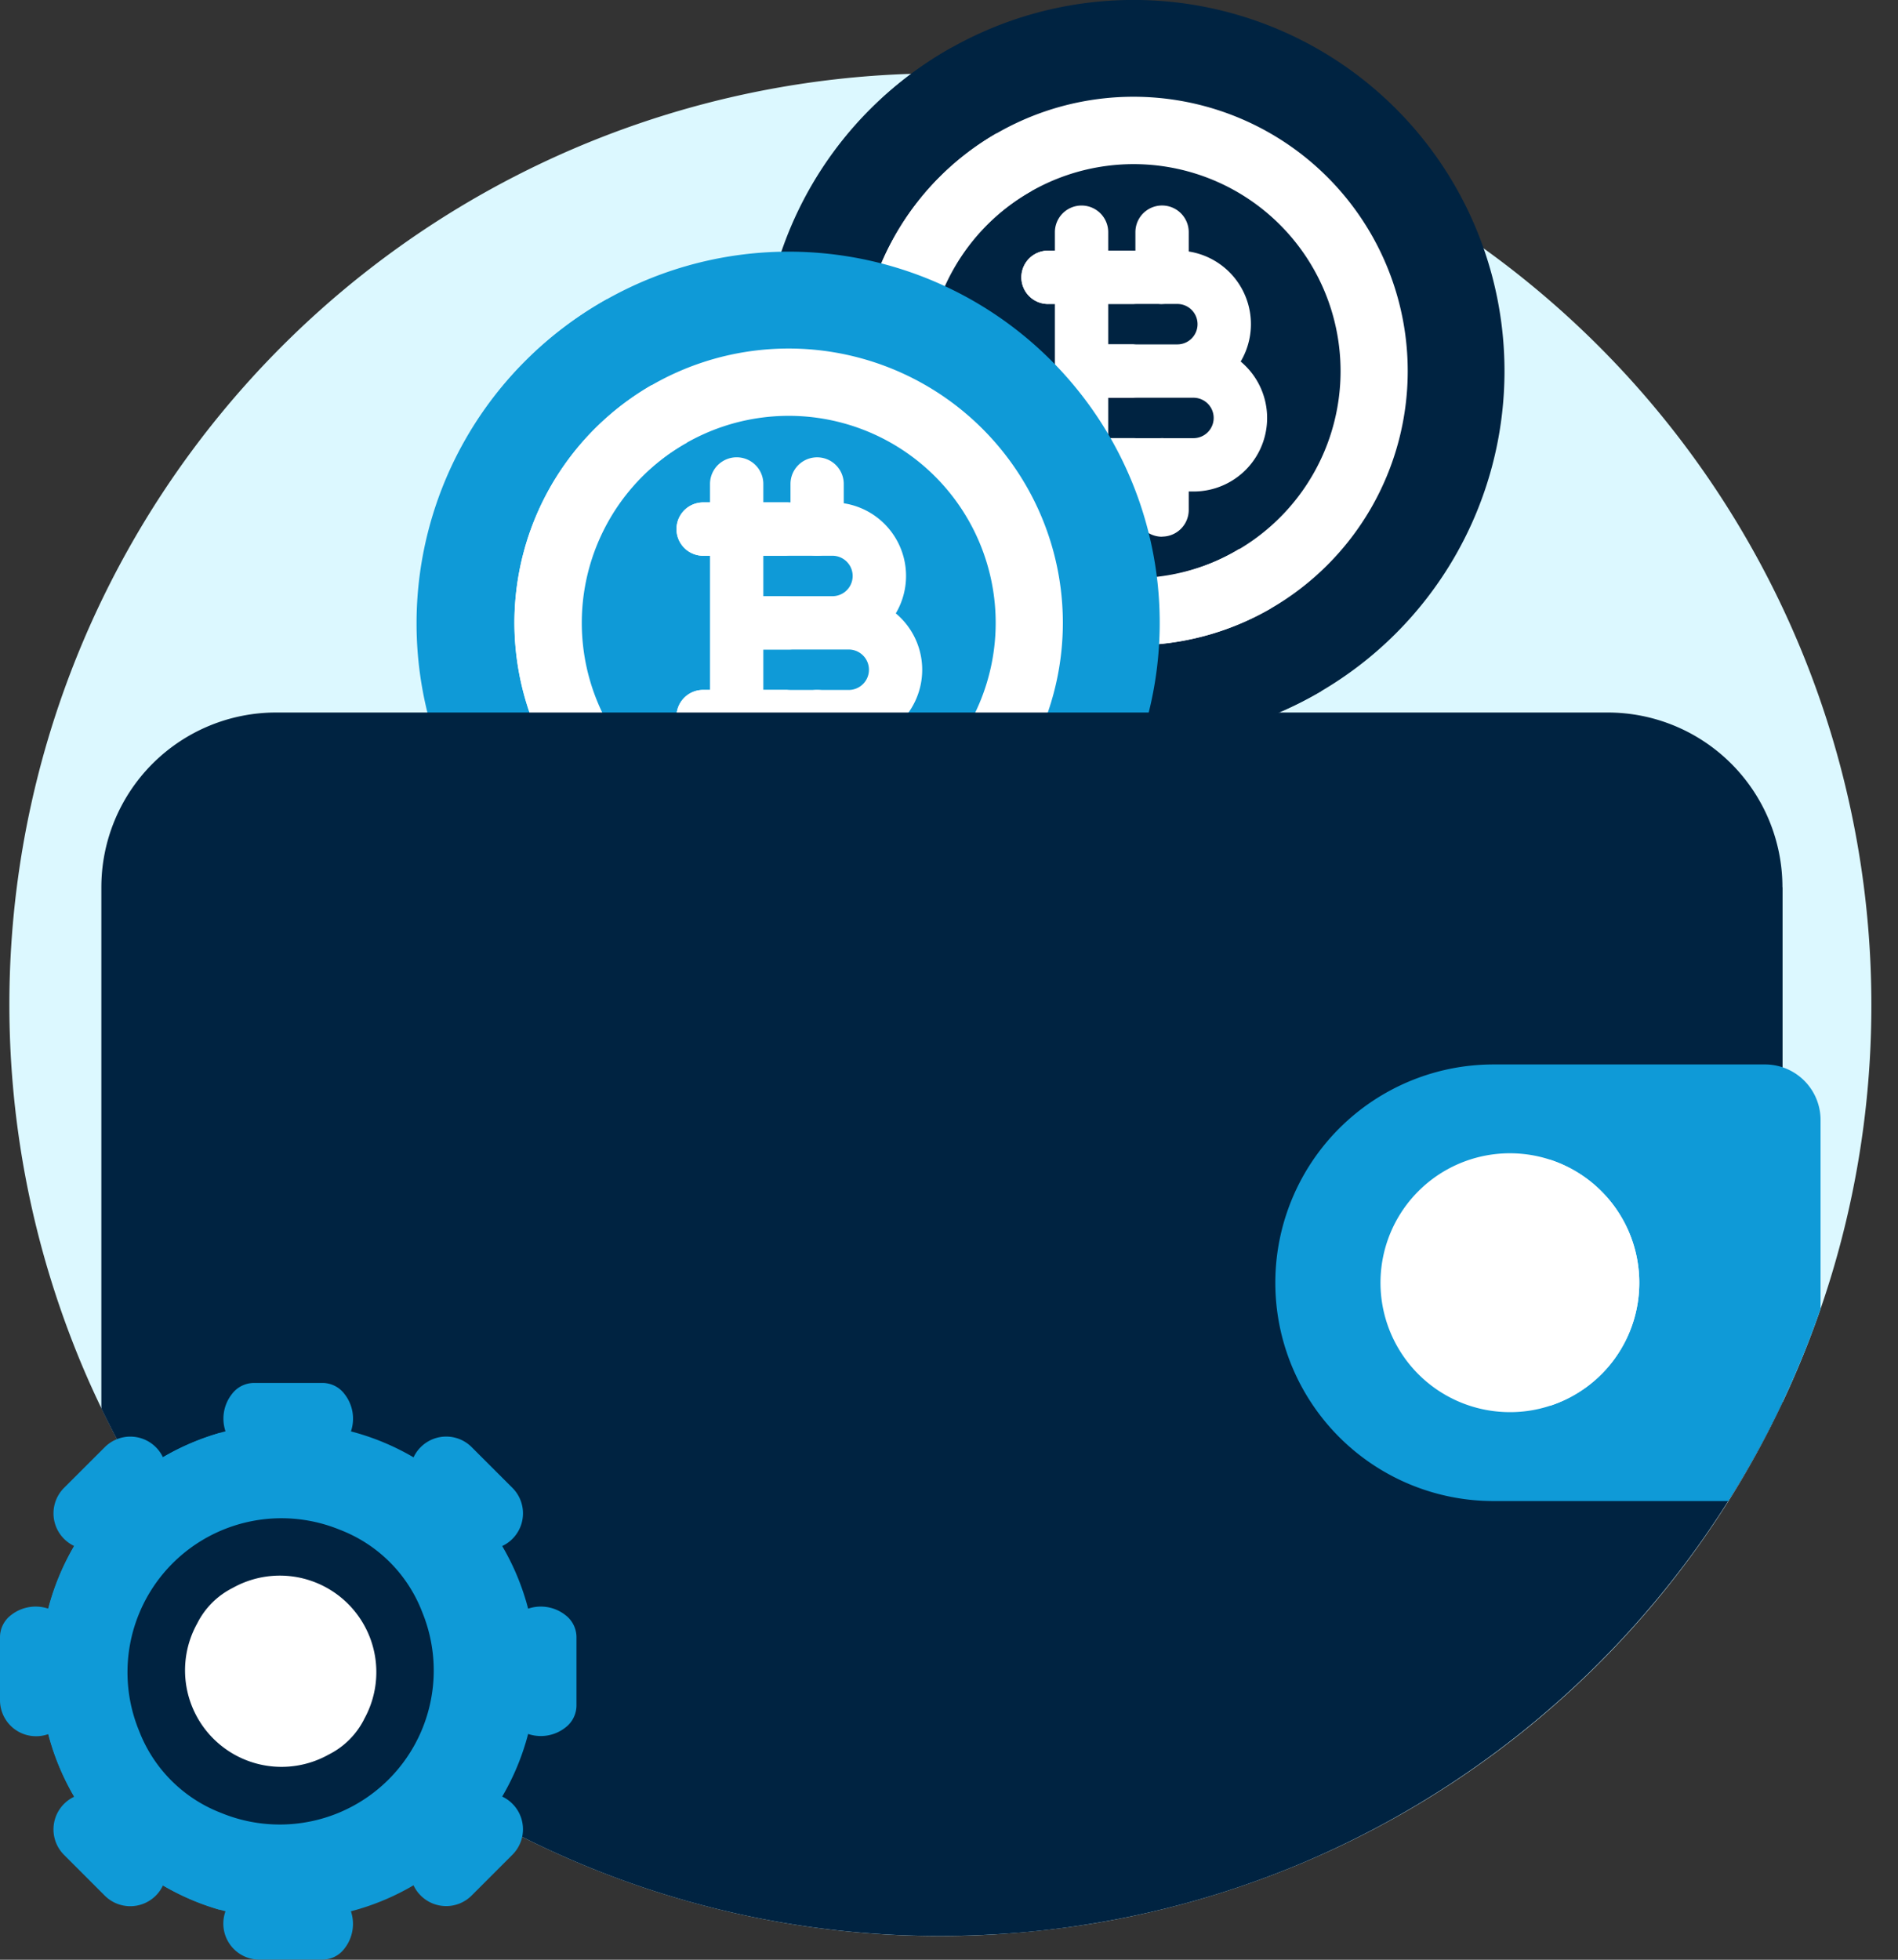 <?xml version="1.0" encoding="UTF-8"?>
<svg xmlns="http://www.w3.org/2000/svg" xmlns:xlink="http://www.w3.org/1999/xlink" width="62" height="64" viewBox="0 0 62 64">
  <rect x="0" y="0" width="62" height="64" fill="#333333" stroke="none"/>
  <defs>
    <clipPath id="clip-path">
      <rect id="Rectangle_14825" data-name="Rectangle 14825" width="62" height="64"></rect>
    </clipPath>
  </defs>
  <g id="Wallet_Integration_Services" data-name="Wallet Integration Services" clip-path="url(#clip-path)">
    <g id="Wallet_Integration_Services-2" data-name="Wallet Integration Services">
      <g id="Group_23" data-name="Group 23" transform="translate(-6 -4.958)">
        <path id="Path_142" data-name="Path 142" d="M67.078,37.374A30.384,30.384,0,0,1,41.6,67.385q-1.246.2-2.505.3-1.208.1-2.421.1a30.327,30.327,0,0,1-15.765-4.4h0A30.163,30.163,0,0,1,17.286,60.8q-.513-.423-1-.868a30.372,30.372,0,0,1-2.928-3.041c-.134-.158-.266-.318-.394-.481a30.176,30.176,0,0,1-2.185-3.089q-.271-.44-.529-.888-.527-.922-.988-1.881-.523-1.081-.955-2.2A30.412,30.412,0,1,1,67.078,37.374Z" transform="translate(0.052 0.399)" fill="#dcf8ff"></path>
        <g id="Group_21" data-name="Group 21" transform="translate(19.644 4.958)">
          <path id="Path_143" data-name="Path 143" d="M48.5,11.307a11.248,11.248,0,1,0-4.117,15.365A11.248,11.248,0,0,0,48.5,11.307Z" transform="translate(-15.373 -4.814)" fill="#002341"></path>
          <path id="Path_144" data-name="Path 144" d="M44.009,25.707a.106.106,0,0,0-.049-.143.1.1,0,0,0-.03-.01.821.821,0,0,1-.658-1.043.108.108,0,0,0-.1-.138,1.213,1.213,0,0,1-1.025-.626,1.23,1.23,0,0,1,.078-1.3h0a1.816,1.816,0,0,1-1.664-1.87l-.09-.7h-3.5V12.715h-.784a1.584,1.584,0,0,1-.813-1.921v-.028a1.232,1.232,0,0,1-1.067-.589,1.214,1.214,0,0,1-.029-1.2.109.109,0,0,0-.068-.158.822.822,0,0,1-.574-1.091.107.107,0,0,0-.092-.145.953.953,0,0,1-.762-.467A11.248,11.248,0,0,0,44.024,26.584a.953.953,0,0,1-.016-.877Z" transform="translate(-15.373 -4.529)" fill="#002341"></path>
          <path id="Path_145" data-name="Path 145" d="M42.854,24.31a8.958,8.958,0,1,1,3.279-12.238A8.958,8.958,0,0,1,42.854,24.31ZM35,10.7a6.76,6.76,0,1,0,9.234,2.474A6.76,6.76,0,0,0,35,10.7Z" transform="translate(-14.993 -4.434)" fill="#fff"></path>
          <path id="Path_146" data-name="Path 146" d="M42.857,24.111a.105.105,0,0,0-.068-.03,1.213,1.213,0,0,1-1.025-.626,1.23,1.23,0,0,1,.077-1.3c-.029.017-.056.035-.085.053A6.759,6.759,0,1,1,35,10.5l.056-.029a1.231,1.231,0,0,1-1.122-.586,1.214,1.214,0,0,1-.029-1.2.116.116,0,0,0,0-.093H33.9a8.958,8.958,0,0,0,8.958,15.516Z" transform="translate(-14.993 -4.237)" fill="#fff"></path>
          <g id="Group_20" data-name="Group 20" transform="translate(20.815 6.711)">
            <path id="Path_147" data-name="Path 147" d="M36.491,12.178v-.749a.871.871,0,1,0-1.742,0v.749ZM34.749,19.75v.75a.871.871,0,0,0,.87.871h0a.87.87,0,0,0,.87-.87h0v-.748Zm3.5-5.976a.87.87,0,0,1-.87-.87h0V11.428a.871.871,0,1,1,1.742,0V12.9a.871.871,0,0,1-.87.871Zm0,7.6a.87.87,0,0,1-.87-.87v-1.48a.871.871,0,1,1,1.742,0h0V20.5a.87.87,0,0,1-.87.87Z" transform="translate(-34.749 -10.557)" fill="#fff"></path>
          </g>
          <path id="Path_148" data-name="Path 148" d="M44.958,27.571a12.119,12.119,0,1,1,4.436-16.555,12.119,12.119,0,0,1-4.436,16.555ZM33.71,8.088a10.378,10.378,0,1,0,14.176,3.8A10.378,10.378,0,0,0,33.71,8.088Z" transform="translate(-15.516 -4.958)" fill="#002341"></path>
          <path id="Path_149" data-name="Path 149" d="M44.18,26.78a.954.954,0,0,1-.028-.9.1.1,0,0,0-.01-.1l-.055.032A10.378,10.378,0,1,1,33.71,7.832l.056-.031a.1.1,0,0,0-.078-.044.953.953,0,0,1-.713-1.509l-.137.077a12.119,12.119,0,1,0,12.12,20.99c.035-.019.067-.041.1-.06a.955.955,0,0,1-.878-.475Z" transform="translate(-15.516 -4.702)" fill="#002341"></path>
          <path id="Path_150" data-name="Path 150" d="M41,15.409a2.4,2.4,0,0,0-2.066-3.622H34.705a.871.871,0,0,0,0,1.742h4.226a.66.66,0,0,1,0,1.32H35.825a.871.871,0,0,0,0,1.742h3.633a.66.66,0,0,1,0,1.32H34.705a.871.871,0,0,0,0,1.742h4.751A2.4,2.4,0,0,0,41,15.409Z" transform="translate(-14.116 -3.602)" fill="#fff"></path>
          <path id="Path_151" data-name="Path 151" d="M37.649,14.848H35.825a.871.871,0,0,0-.871.87h0a.871.871,0,0,0,.871.871H37.65a.871.871,0,0,1,0-1.742h0ZM34.7,13.528h2.9a.87.87,0,0,1-.87-.87h0a.87.87,0,0,1,.87-.87H34.71a.871.871,0,0,0,0,1.742Zm2.02,5.251a.87.87,0,0,1,.87-.87H34.7a.871.871,0,0,0,0,1.742h2.9a.871.871,0,0,1-.875-.871Z" transform="translate(-14.116 -3.602)" fill="#fff"></path>
          <path id="Path_152" data-name="Path 152" d="M34.749,13.118h1.742v4.673H34.749Z" transform="translate(-13.934 -3.337)" fill="#fff"></path>
          <path id="Path_153" data-name="Path 153" d="M39.1,18.167a11.249,11.249,0,1,0-4.12,15.365A11.249,11.249,0,0,0,39.1,18.167Z" transform="translate(-17.24 -3.452)" fill="#0f9ad7"></path>
          <path id="Path_154" data-name="Path 154" d="M34.61,32.567a.106.106,0,0,0-.079-.152.821.821,0,0,1-.658-1.043.109.109,0,0,0-.1-.138,1.216,1.216,0,0,1-1.025-.624,1.232,1.232,0,0,1,.078-1.3h0a1.816,1.816,0,0,1-1.664-1.87l-.09-.7h-3.5V19.575h-.784a1.583,1.583,0,0,1-.813-1.921v-.028a1.229,1.229,0,0,1-1.067-.589,1.215,1.215,0,0,1-.029-1.2.109.109,0,0,0-.068-.158.821.821,0,0,1-.574-1.091.105.105,0,0,0-.062-.138.122.122,0,0,0-.03-.007.952.952,0,0,1-.762-.467A11.248,11.248,0,0,0,34.625,33.444a.953.953,0,0,1-.016-.877Z" transform="translate(-17.239 -3.167)" fill="#0f9ad7"></path>
          <path id="Path_155" data-name="Path 155" d="M33.455,31.17a8.958,8.958,0,1,1,3.279-12.237A8.958,8.958,0,0,1,33.455,31.17ZM25.6,17.558a6.76,6.76,0,1,0,9.234,2.474A6.76,6.76,0,0,0,25.6,17.558Z" transform="translate(-16.859 -3.072)" fill="#fff"></path>
          <path id="Path_156" data-name="Path 156" d="M33.458,30.971a.106.106,0,0,0-.068-.029,1.216,1.216,0,0,1-.948-1.926c-.029.018-.056.036-.085.053A6.76,6.76,0,1,1,25.6,17.359l.055-.029a1.231,1.231,0,0,1-1.122-.586,1.214,1.214,0,0,1-.029-1.2.116.116,0,0,0,0-.093H24.5a8.958,8.958,0,1,0,8.958,15.516Z" transform="translate(-16.859 -2.874)" fill="#fff"></path>
          <path id="Path_157" data-name="Path 157" d="M27.092,19.037v-.749a.871.871,0,1,0-1.742,0h0v.749ZM25.35,26.609v.749a.871.871,0,1,0,1.742,0v-.749Zm3.5-5.976a.87.87,0,0,1-.871-.87h0V18.288a.87.87,0,0,1,.87-.87h0a.87.87,0,0,1,.87.87v1.474a.87.87,0,0,1-.87.87Zm0,7.6a.869.869,0,0,1-.871-.869h0V25.885a.871.871,0,0,1,.87-.871h0a.87.87,0,0,1,.87.87h0v1.473a.87.87,0,0,1-.87.87Z" transform="translate(-15.801 -2.483)" fill="#fff"></path>
          <path id="Path_158" data-name="Path 158" d="M35.56,34.431A12.12,12.12,0,1,1,40,17.876a12.12,12.12,0,0,1-4.44,16.555ZM24.311,14.947a10.378,10.378,0,1,0,14.176,3.8A10.378,10.378,0,0,0,24.311,14.947Z" transform="translate(-17.383 -3.595)" fill="#0f9ad7"></path>
          <path id="Path_159" data-name="Path 159" d="M34.781,33.64a.954.954,0,0,1-.028-.9.106.106,0,0,0-.008-.1l-.056.034A10.379,10.379,0,1,1,24.311,14.692l.056-.031a.107.107,0,0,0-.078-.044.953.953,0,0,1-.713-1.509l-.137.077a12.119,12.119,0,1,0,12.12,20.99c.035-.019.067-.04.1-.06a.952.952,0,0,1-.879-.475Z" transform="translate(-17.383 -3.34)" fill="#0f9ad7"></path>
          <path id="Path_160" data-name="Path 160" d="M31.6,22.27a2.4,2.4,0,0,0-2.068-3.623H25.306a.871.871,0,0,0,0,1.742h4.225a.66.66,0,0,1,0,1.32h-3.1a.871.871,0,0,0,0,1.742h3.632a.66.66,0,0,1,0,1.32H25.306a.871.871,0,1,0,0,1.742h4.751A2.4,2.4,0,0,0,31.6,22.27Z" transform="translate(-15.982 -2.239)" fill="#fff"></path>
          <path id="Path_161" data-name="Path 161" d="M28.251,21.708H26.426a.871.871,0,0,0,0,1.742h1.825a.871.871,0,1,1,0-1.742Zm-2.945-1.32H28.2a.87.87,0,0,1-.87-.87h0a.872.872,0,0,1,.87-.871H25.31a.872.872,0,0,0-.871.871h0a.872.872,0,0,0,.867.871Zm2.02,5.252a.871.871,0,0,1,.87-.871h-2.89a.871.871,0,0,0-.871.87h0a.872.872,0,0,0,.871.87H28.2a.87.87,0,0,1-.87-.87Z" transform="translate(-15.982 -2.239)" fill="#fff"></path>
          <path id="Path_162" data-name="Path 162" d="M25.35,19.978h1.742v4.673H25.35Z" transform="translate(-15.801 -1.975)" fill="#fff"></path>
        </g>
        <path id="Path_163" data-name="Path 163" d="M63.68,30.078V46.893A30.514,30.514,0,0,1,48.068,61.91a30.205,30.205,0,0,1-6.97,2.017,29.88,29.88,0,0,1-3.049.34c-.621.038-1.245.058-1.877.058a30.275,30.275,0,0,1-15.765-4.4h0a30.163,30.163,0,0,1-3.616-2.577q-.513-.423-1-.868A30.577,30.577,0,0,1,8.762,47.1V30.078a5.707,5.707,0,0,1,5.707-5.707h43.5a5.707,5.707,0,0,1,5.707,5.707Z" transform="translate(0.549 3.856)" fill="#002341"></path>
        <path id="Path_164" data-name="Path 164" d="M58.567,35.775v6.167a30.291,30.291,0,0,1-3.016,6.277H47.886a7.129,7.129,0,0,1,0-14.259h8.866a1.814,1.814,0,0,1,1.815,1.815Z" transform="translate(6.903 5.76)" fill="#0f9ad7"></path>
        <path id="Path_165" data-name="Path 165" d="M52.076,40.607a4.225,4.225,0,0,1-2.91,4.017,4.159,4.159,0,0,1-1.316.21,4.227,4.227,0,1,1,4.226-4.226Z" transform="translate(7.473 6.241)" fill="#fff"></path>
        <path id="Path_166" data-name="Path 166" d="M51.64,40.573a4.225,4.225,0,0,1-2.91,4.017,4.227,4.227,0,0,1,0-8.033,4.227,4.227,0,0,1,2.91,4.017Z" transform="translate(7.909 6.276)" fill="#fff"></path>
        <g id="Group_22" data-name="Group 22" transform="translate(6 50.125)">
          <rect id="Rectangle_1" data-name="Rectangle 1" width="10.788" height="10.788" rx="4" transform="translate(3.596 4.026)" fill="#fff"></rect>
          <path id="Path_167" data-name="Path 167" d="M24.252,50.219a1.3,1.3,0,0,0-1.218-.21,8.039,8.039,0,0,0-.847-2.045,1.178,1.178,0,0,0,.334-1.9l-1.331-1.33a1.176,1.176,0,0,0-1.665,0,1.154,1.154,0,0,0-.234.333,8.075,8.075,0,0,0-2.045-.847,1.3,1.3,0,0,0-.21-1.22.9.9,0,0,0-.741-.362H14.1a.906.906,0,0,0-.742.362,1.3,1.3,0,0,0-.21,1.217,8.1,8.1,0,0,0,0,15.675,1.177,1.177,0,0,0,1.106,1.579h2.039a.905.905,0,0,0,.741-.362,1.3,1.3,0,0,0,.211-1.217,8.035,8.035,0,0,0,2.045-.849,1.16,1.16,0,0,0,.234.334,1.176,1.176,0,0,0,1.665,0l1.332-1.332a1.177,1.177,0,0,0,0-1.664,1.164,1.164,0,0,0-.334-.235,8.057,8.057,0,0,0,.847-2.045,1.3,1.3,0,0,0,1.218-.21.908.908,0,0,0,.361-.742V50.961A.908.908,0,0,0,24.252,50.219ZM17,56.342a4.664,4.664,0,0,1-6.09-6.089,4.313,4.313,0,0,1,2.482-2.481,4.663,4.663,0,0,1,6.089,6.089A4.318,4.318,0,0,1,17,56.342Z" transform="translate(-5.782 -42.641)" fill="#0f9ad7"></path>
          <path id="Path_168" data-name="Path 168" d="M13.192,59.578a8.026,8.026,0,0,1-1.869-.8,1.179,1.179,0,0,1-1.9.334L8.092,57.78a1.178,1.178,0,0,1,.334-1.9,8.075,8.075,0,0,1-.847-2.045,1.147,1.147,0,0,1-.4.07A1.177,1.177,0,0,1,6,52.729V50.691a.908.908,0,0,1,.361-.742,1.3,1.3,0,0,1,1.218-.21,8.039,8.039,0,0,1,.847-2.045,1.2,1.2,0,0,1-.334-.235,1.178,1.178,0,0,1,0-1.665l1.332-1.33a1.18,1.18,0,0,1,1.9.333,8.073,8.073,0,0,1,1.869-.8,10.618,10.618,0,0,0,0,15.58Z" transform="translate(-6 -42.371)" fill="#0f9ad7"></path>
          <path id="Path_169" data-name="Path 169" d="M19.1,49.388a5.029,5.029,0,0,1-6.562,6.561,4.666,4.666,0,0,1-2.69-2.69A5.029,5.029,0,0,1,16.411,46.7,4.666,4.666,0,0,1,19.1,49.388Zm-1.9,3.5A3.152,3.152,0,0,0,12.907,48.6a2.6,2.6,0,0,0-1.154,1.153,3.152,3.152,0,0,0,4.289,4.289,2.6,2.6,0,0,0,1.158-1.15Z" transform="translate(-5.308 -41.908)" fill="#002341"></path>
        </g>
      </g>
    </g>
  </g>
</svg>
